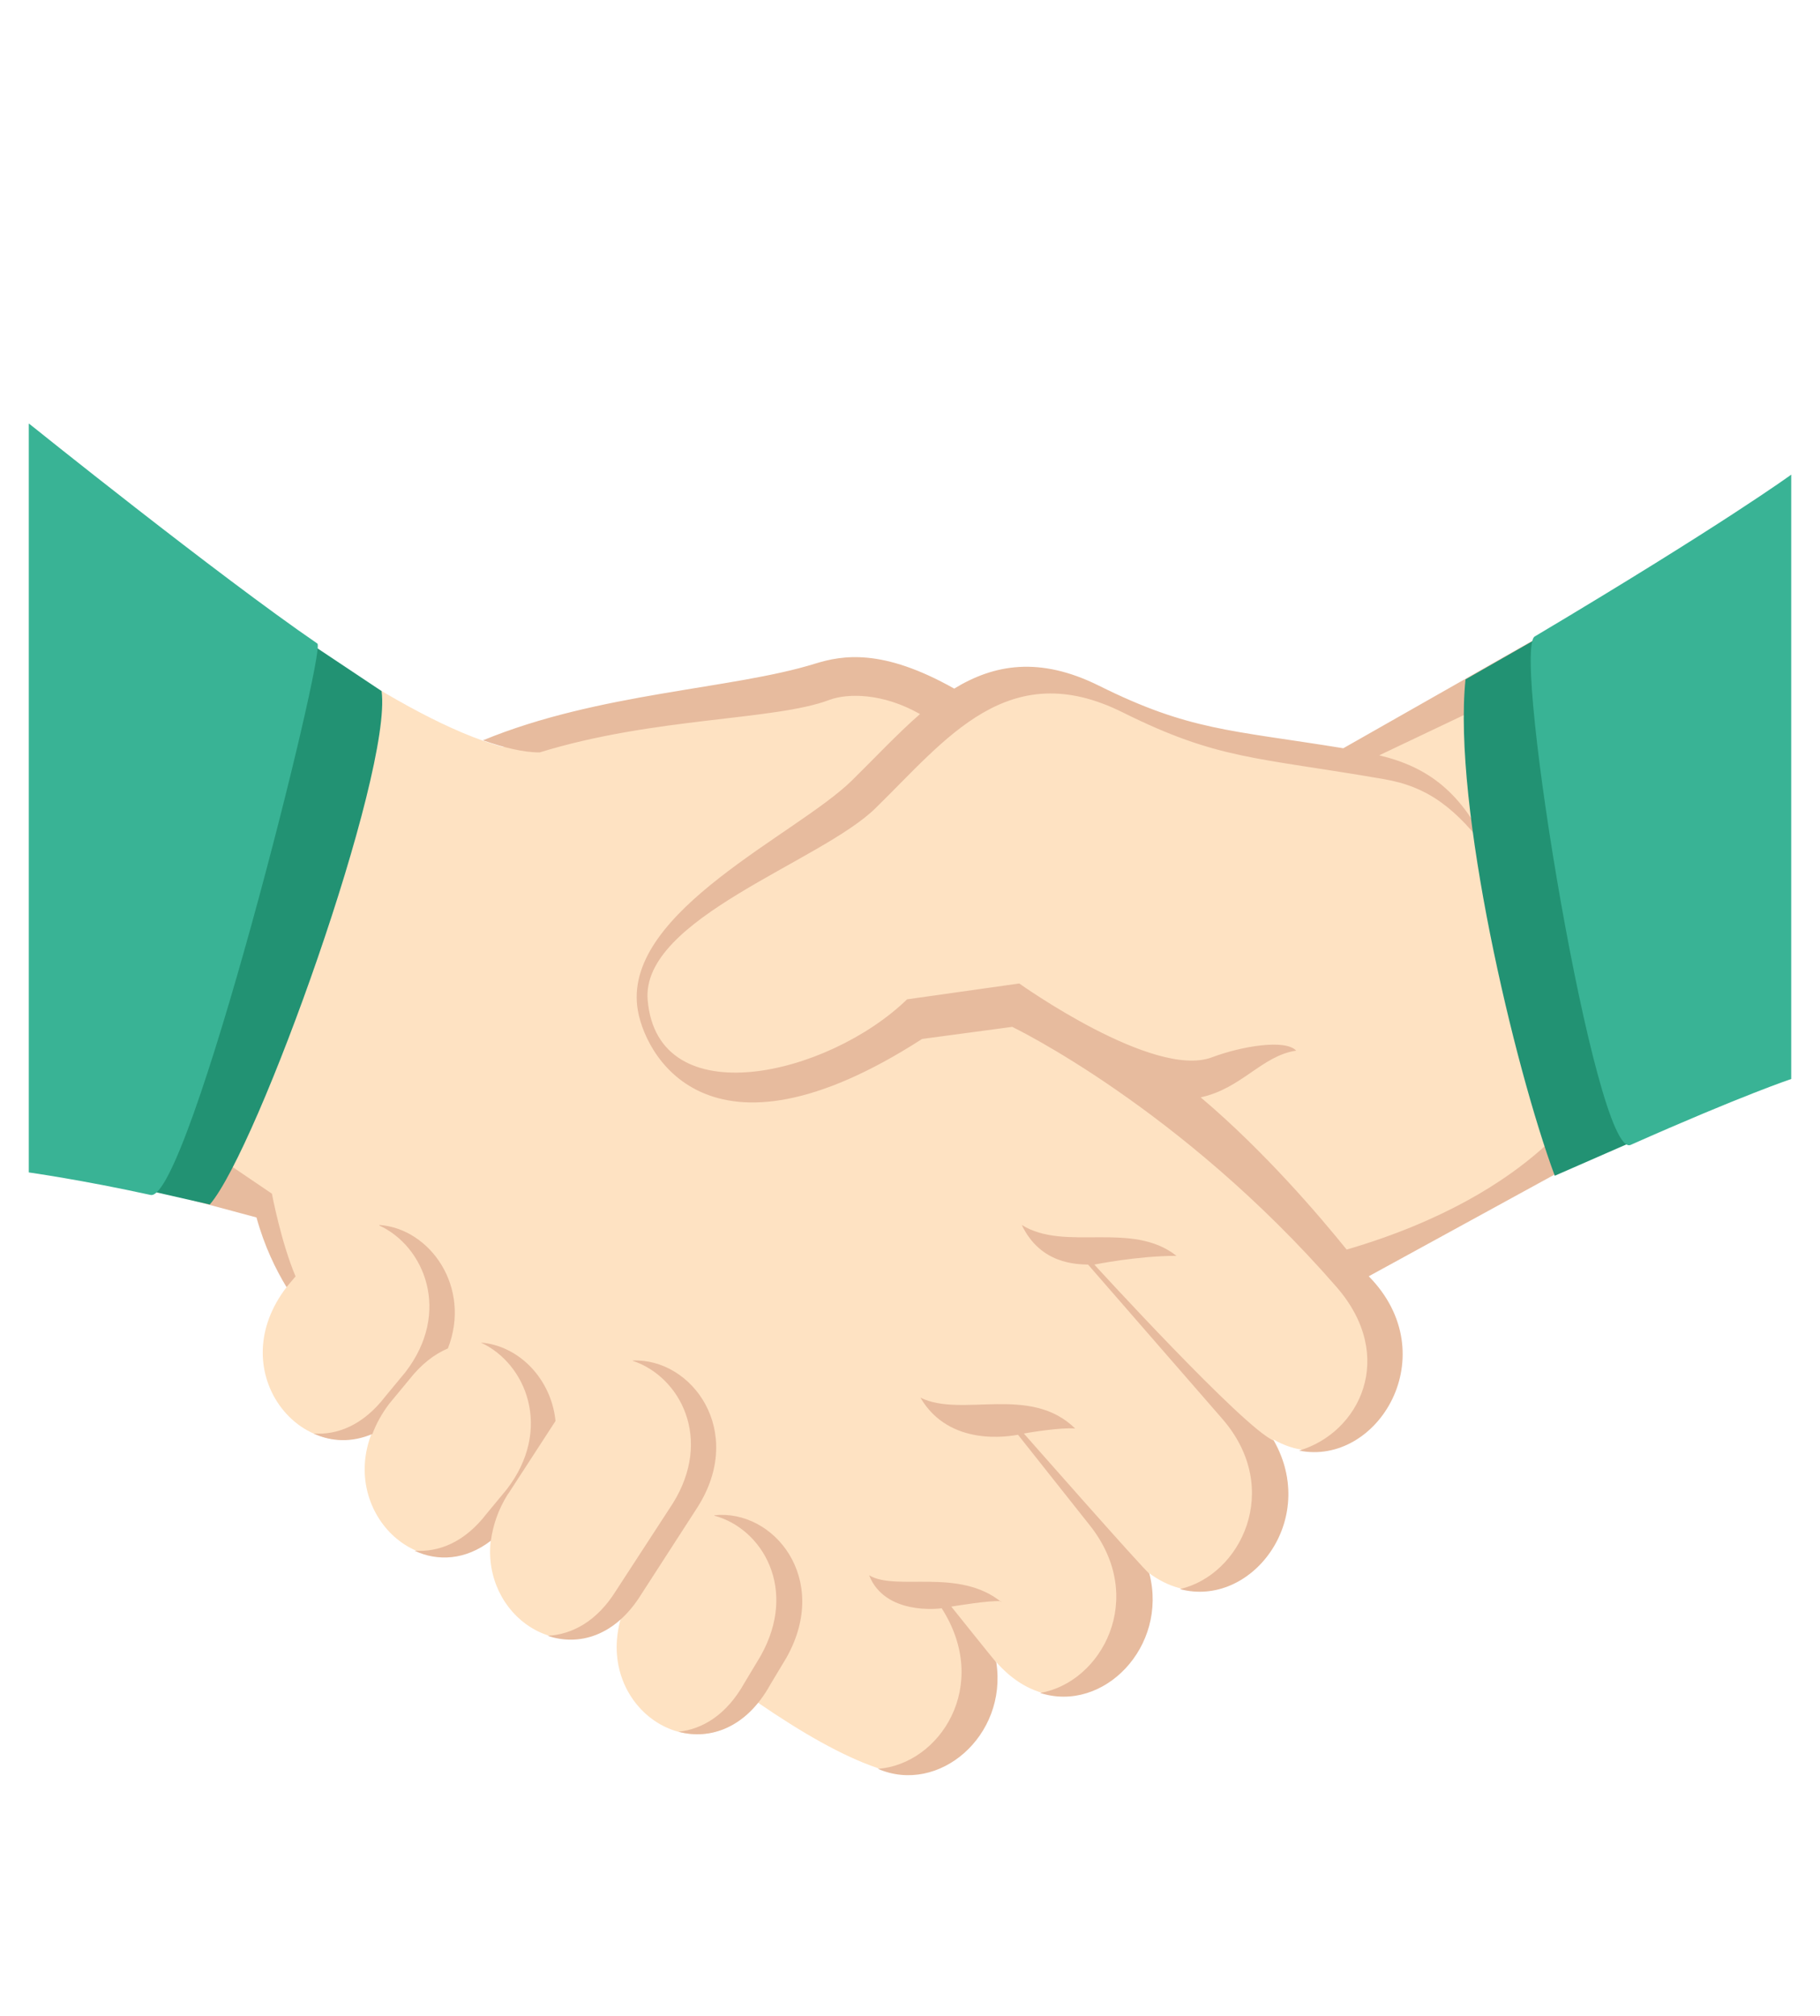 <?xml version="1.0" encoding="UTF-8"?>
<svg id="Ebene_1" data-name="Ebene 1" xmlns="http://www.w3.org/2000/svg" viewBox="0 0 43.64 48.33">
  <defs>
    <style>
      .cls-1 {
        fill: #39b395;
      }

      .cls-2 {
        fill: #229273;
      }

      .cls-3 {
        fill: #e7bb9e;
      }

      .cls-4 {
        fill: #fee2c2;
      }
    </style>
  </defs>
  <path class="cls-4" d="M38.94,27.37l-.86-12.75-5.86,3.6c-2.87-.48-3.67-.48-5.89-1.59-1.32-.66-3.04-.22-3.87.25-1.27-1.37-9.49.62-10.4,1.03-2.49-.67-6.15-3.56-6.15-3.56l-1.24,14.43,1.66.38c.17.51.55,1.69.55,1.69-1.55,2,.31,4.28,2.03,3.52-.76,1.95,1.25,3.79,2.86,2.54-.23,1.83,1.72,3.15,3.12,1.88-.64,2.19,1.84,3.81,3.28,2.03,1.05.72,2.02,1.28,2.87,1.57h0c1.46.63,3.1-.79,2.83-2.56,1.72,1.99,4.22.04,3.66-2.13,1.92,1.46,4.25-1.01,3-3.19,2.11,1.22,3.95-2.06,1.9-4.14l6.49-3.04Z"/>
  <path class="cls-3" d="M9.09,29.38c1.09.5,1.74,2.08.63,3.52l-.48.58c-.53.69-1.15.93-1.72.89.43.2.92.22,1.41.01.09-.24.22-.48.4-.72l.48-.58c.29-.37.6-.61.93-.75.57-1.46-.42-2.87-1.64-2.96Z"/>
  <path class="cls-3" d="M17.13,36.34c1.15.31,2.01,1.76,1.11,3.36l-.39.65c-.43.77-1.01,1.11-1.58,1.17.75.2,1.62-.08,2.2-1.13l.39-.65c1.06-1.89-.31-3.56-1.73-3.41Z"/>
  <path class="cls-3" d="M12.19,35.81l1.13-1.74c-.1-1.01-.88-1.81-1.79-1.88,1.09.5,1.73,2.08.62,3.52l-.48.58c-.53.69-1.15.93-1.73.89.55.26,1.22.23,1.83-.24.05-.36.17-.74.41-1.12Z"/>
  <path class="cls-3" d="M15.18,32.63c1.13.38,1.92,1.87.95,3.42l-1.36,2.09c-.46.74-1.06,1.05-1.64,1.08.74.25,1.62.02,2.25-1l1.35-2.09c1.15-1.82-.14-3.57-1.56-3.51Z"/>
  <path class="cls-3" d="M24.55,34.37c.1-.02.89-.15,1.23-.12-1.08-1.06-2.72-.25-3.71-.74.7,1.2,2.16.92,2.34.89l1.72,2.17c1.39,1.75.28,3.77-1.19,4.02,1.52.49,3.07-1.11,2.62-2.86-.15-.11-3.01-3.36-3.01-3.36Z"/>
  <path class="cls-3" d="M26.24,30.32s1.03-.21,1.97-.21c-1.08-.85-2.67-.09-3.71-.74.45.94,1.31.94,1.59.95l3.22,3.7c1.46,1.68.44,3.75-1.02,4.08,1.71.46,3.34-1.66,2.25-3.56-.72-.3-4.3-4.22-4.3-4.22Z"/>
  <path class="cls-3" d="M24.01,38.41c-1.03-.83-2.51-.25-3.17-.64.38.96,1.67.8,1.74.79,1.19,1.86-.05,3.74-1.53,3.85,1.46.63,3.11-.79,2.84-2.55-.04-.04-1.08-1.34-1.08-1.34.13-.02.9-.15,1.19-.13Z"/>
  <path class="cls-3" d="M38.14,26.17s-1.2,2.43-5.85,3.79c-.63-.78-1.95-2.34-3.5-3.65.98-.21,1.47-1,2.29-1.12-.26-.28-1.3-.11-2.02.16-1.4.53-4.62-1.77-4.62-1.77l-2.69.38c-1.9,1.84-5.98,2.79-6.22.02-.17-1.96,4.17-3.32,5.47-4.61,1.68-1.64,3.17-3.66,5.92-2.29,2.29,1.14,3.19,1.07,6.26,1.6,1.06.18,1.74.7,2.55,1.79-.65-1.49-1.52-2.09-2.66-2.36l4.9-2.33.1-1.17-5.86,3.33c-2.71-.44-3.69-.42-5.86-1.5-1.43-.71-2.52-.51-3.47.07-1.72-.97-2.68-.8-3.33-.6-1.99.62-5.18.69-7.97,1.84.49.17.96.29,1.36.29h0c2.75-.85,5.63-.76,6.95-1.26.43-.16,1.27-.17,2.17.34-.56.49-1.09,1.06-1.64,1.6-1.32,1.29-5.42,3.11-5.14,5.41.13,1.1,1.66,4.11,6.83.78l2.16-.29s4.03,1.93,7.78,6.24c1.45,1.67.55,3.49-.9,3.92,1.89.38,3.52-2.3,1.67-4.18l4.44-2.43.86-2.02Z"/>
  <path class="cls-2" d="M36.89,15.28l2.31,12.07-1.92.84c-.97-2.62-2.45-8.87-2.14-11.9l1.75-1Z"/>
  <path class="cls-3" d="M7.09,30.61c-.35-.82-.57-1.99-.57-1.99l-1.74-1.18-.12,1.35,1.49.4c.19.69.46,1.24.72,1.67l.21-.25Z"/>
  <path class="cls-2" d="M3.54,28.55l3.84-13.16,1.77,1.18c.26,1.97-2.97,10.98-4.12,12.31l-1.49-.34Z"/>
  <path class="cls-1" d="M36.8,15.26c-.56.33,1.46,12.57,2.3,12.19,2.68-1.19,3.85-1.58,3.85-1.58v-14.49s-1.6,1.17-6.15,3.88Z"/>
  <path class="cls-1" d="M.69,10.16v17.95s1.28.18,2.92.54c.9.2,4.22-13.07,4-13.22-2.38-1.63-6.91-5.27-6.91-5.27Z"/>
</svg>